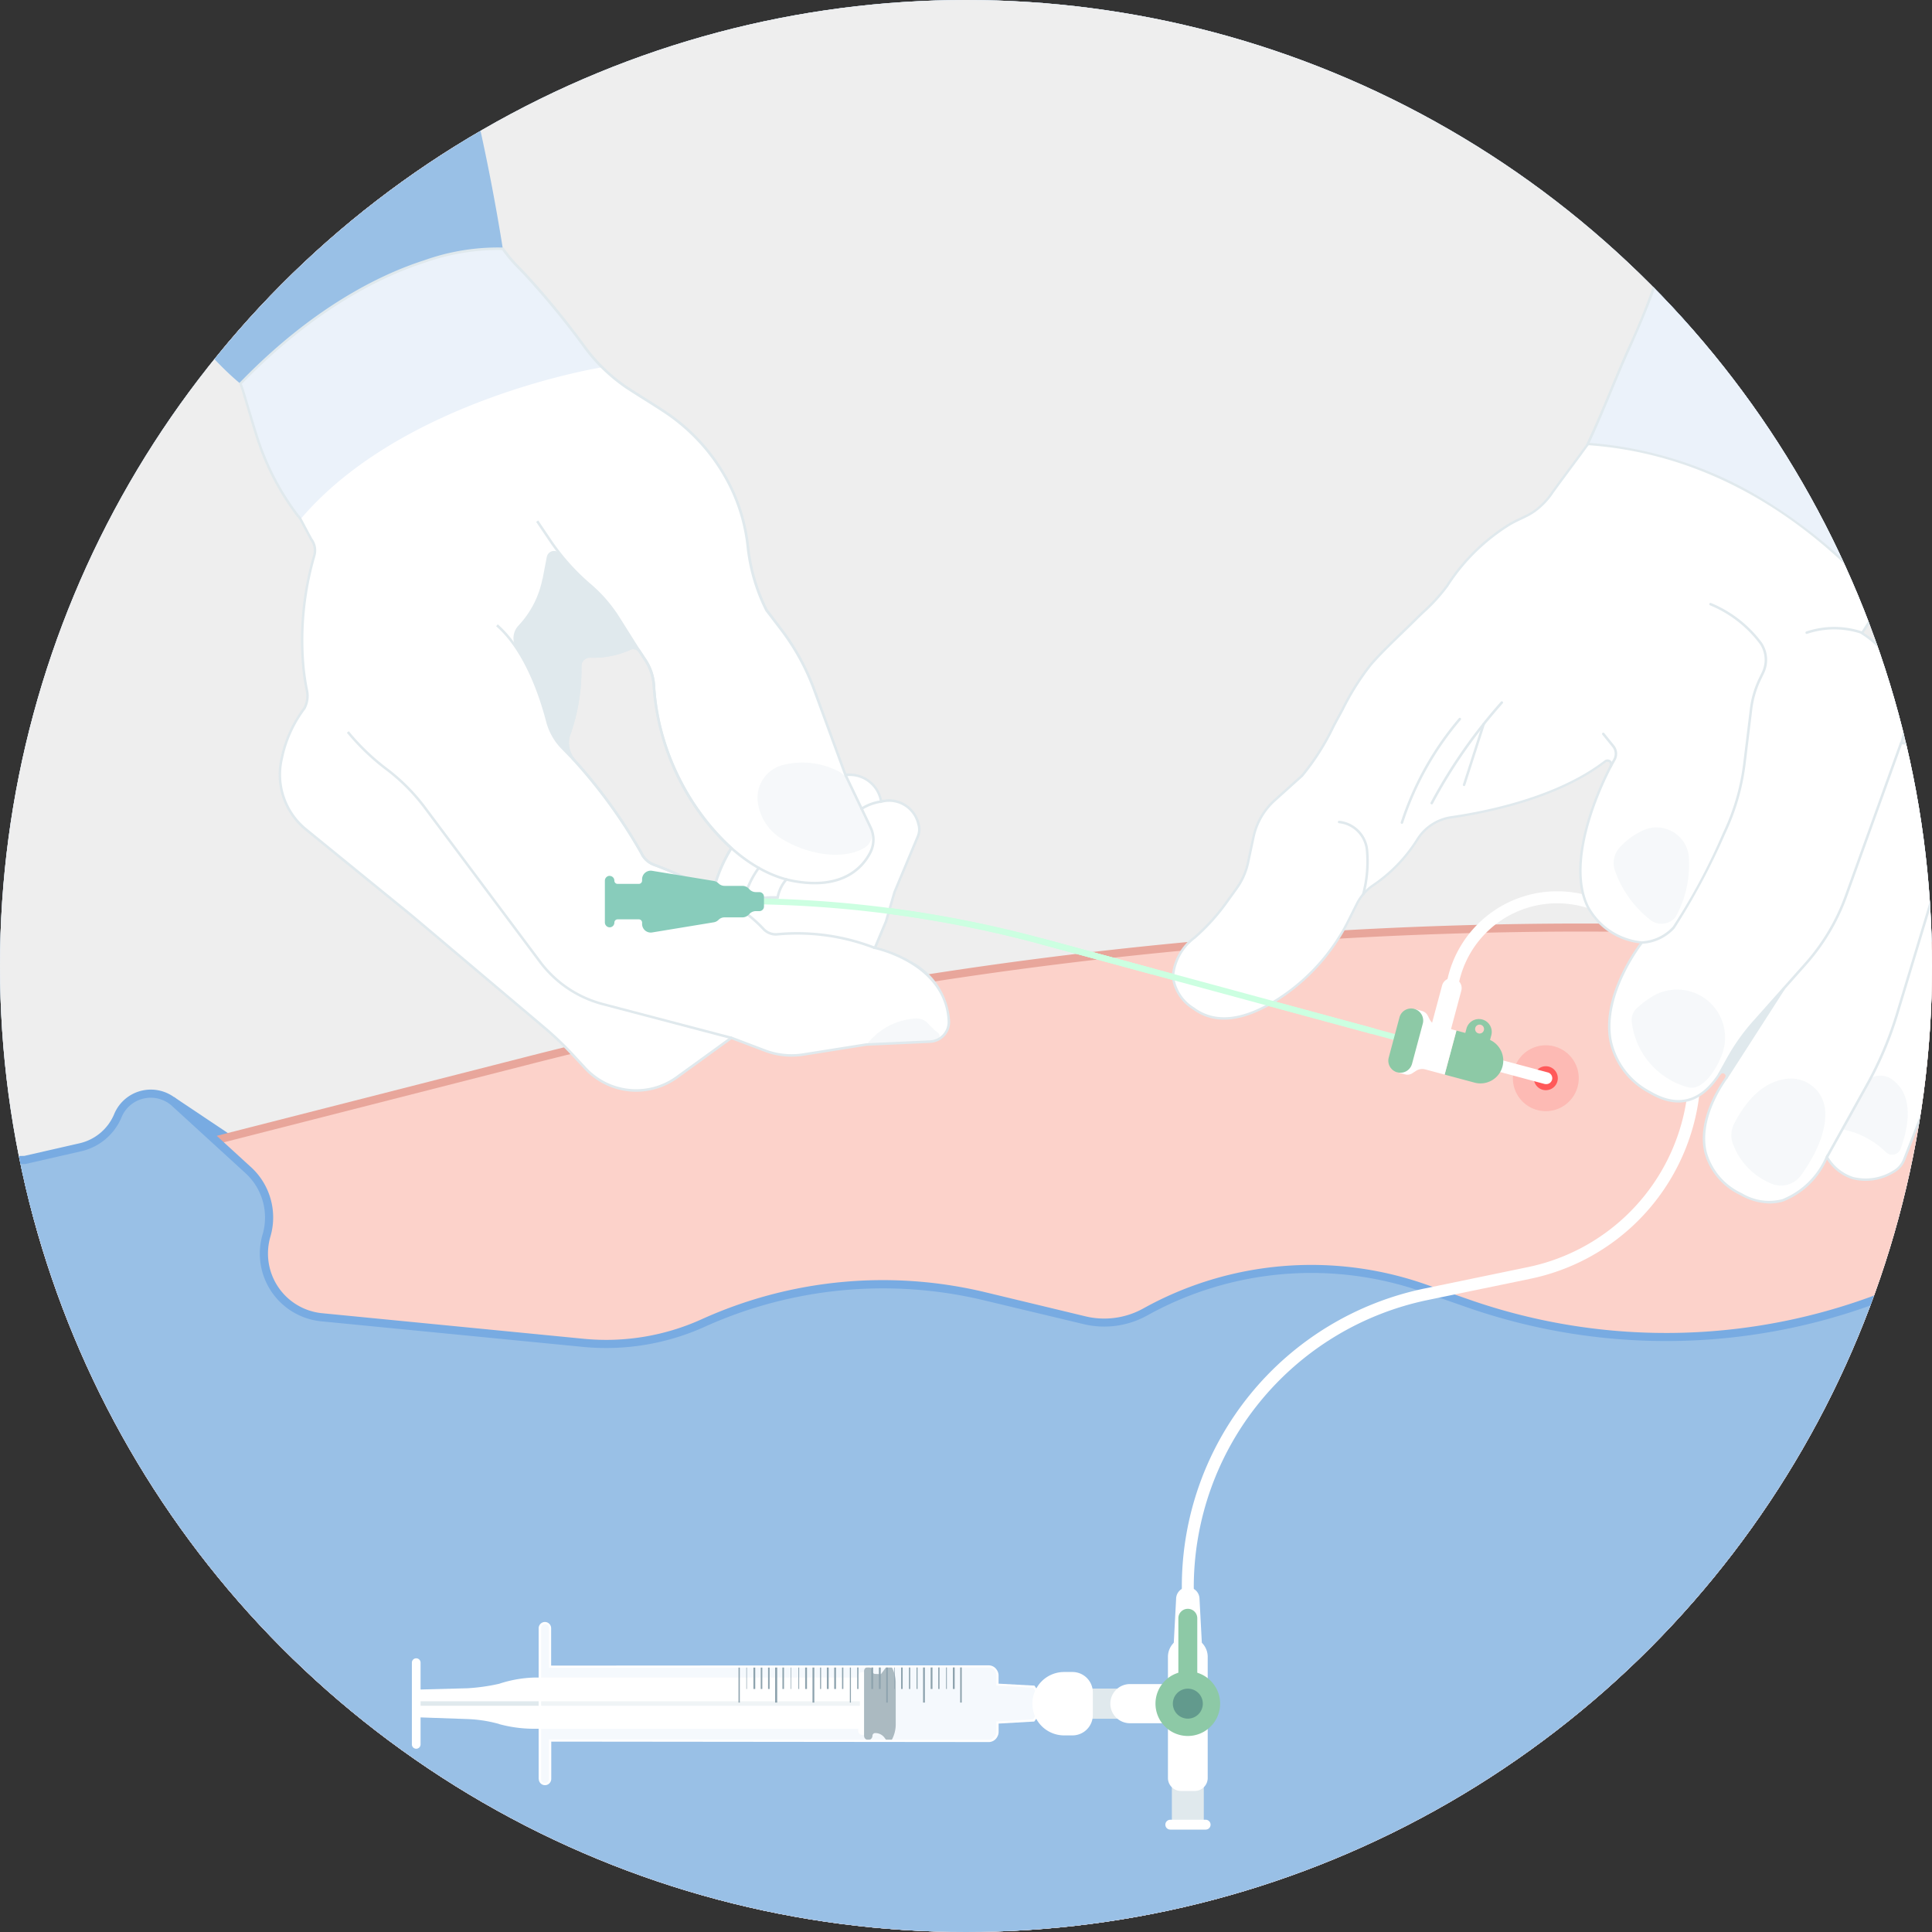 <svg xmlns="http://www.w3.org/2000/svg" xmlns:xlink="http://www.w3.org/1999/xlink" width="130" height="130" viewBox="0 0 130 130">
  <rect x="0" y="0" width="130" height="130" fill="#333333" stroke="none"/>
  <defs>
    <clipPath id="clip-path">
      <circle id="Ellipse_362" data-name="Ellipse 362" cx="65" cy="65" r="65" transform="translate(0 576)" fill="#eee"/>
    </clipPath>
    <clipPath id="clip-path-2">
      <rect id="Rectangle_8773" data-name="Rectangle 8773" width="192.765" height="136.32" fill="none"/>
    </clipPath>
    <clipPath id="clip-path-4">
      <rect id="Rectangle_8731" data-name="Rectangle 8731" width="34.688" height="10.837" fill="none"/>
    </clipPath>
    <clipPath id="clip-path-6">
      <rect id="Rectangle_8764" data-name="Rectangle 8764" width="4.432" height="4.431" fill="none"/>
    </clipPath>
    <clipPath id="clip-path-7">
      <rect id="Rectangle_8766" data-name="Rectangle 8766" width="5.068" height="6.489" fill="none"/>
    </clipPath>
    <clipPath id="clip-path-8">
      <rect id="Rectangle_8767" data-name="Rectangle 8767" width="6.293" height="6.616" fill="none"/>
    </clipPath>
    <clipPath id="clip-path-9">
      <rect id="Rectangle_8768" data-name="Rectangle 8768" width="6.323" height="7.201" fill="none"/>
    </clipPath>
    <clipPath id="clip-path-10">
      <rect id="Rectangle_8769" data-name="Rectangle 8769" width="4.401" height="5.323" fill="none"/>
    </clipPath>
    <clipPath id="clip-path-11">
      <rect id="Rectangle_8770" data-name="Rectangle 8770" width="7.707" height="6.204" fill="none"/>
    </clipPath>
    <clipPath id="clip-path-12">
      <rect id="Rectangle_8771" data-name="Rectangle 8771" width="4.9" height="1.755" fill="none"/>
    </clipPath>
  </defs>
  <g id="Group_45533" data-name="Group 45533" transform="translate(0 -576)">
    <circle id="Ellipse_341" data-name="Ellipse 341" cx="65" cy="65" r="65" transform="translate(0 576)" fill="#eee"/>
    <g id="Mask_Group_33" data-name="Mask Group 33" clip-path="url(#clip-path)">
      <g id="Group_46334" data-name="Group 46334" transform="translate(-22.925 572.68)">
        <g id="Group_46333" data-name="Group 46333" clip-path="url(#clip-path-2)">
          <rect id="Rectangle_8727" data-name="Rectangle 8727" width="192.765" height="136.32" fill="#c3e1ff"/>
          <rect id="Rectangle_8728" data-name="Rectangle 8728" width="189.048" height="132.577" transform="translate(1.859 1.872)" fill="#eee"/>
          <g id="Group_46332" data-name="Group 46332">
            <g id="Group_46331" data-name="Group 46331" clip-path="url(#clip-path-2)">
              <path id="Path_27994" data-name="Path 27994" d="M437.64,170.521l-.122-.275a6.218,6.218,0,0,0-3.07,1.141l-9.644,5.649,13.273,2.352Z" transform="translate(-262.155 -105.062)" fill="#78abe2"/>
              <path id="Path_27995" data-name="Path 27995" d="M90.4,201.432l6.527,4.366-3.843,1.281Z" transform="translate(-55.786 -124.308)" fill="#78abe2"/>
              <path id="Path_27996" data-name="Path 27996" d="M193.9,176.393a114.438,114.438,0,0,1-28.43-2c-10.255-2.014-22.048-2.707-33.461-2.7a286.762,286.762,0,0,0-70.737,9L36.067,187.11A77.156,77.156,0,0,1,17.922,189.5l-2.553.031a47.176,47.176,0,0,0-10.514,1.317V240.4H193.9Z" transform="translate(-2.996 -105.951)" fill="#fcd2ca"/>
              <path id="Path_27997" data-name="Path 27997" d="M4.854,190.692a46.9,46.9,0,0,1,10.517-1.33l2.553-.03a77.518,77.518,0,0,0,18.209-2.4l25.208-6.429a286.729,286.729,0,0,1,70.67-8.987h.112c12.978,0,24.18.908,33.3,2.7a114.533,114.533,0,0,0,28.482,2.011v-.544a113.984,113.984,0,0,1-28.377-2c-9.151-1.8-20.387-2.708-33.4-2.708h-.112a287.275,287.275,0,0,0-70.8,9L36,186.41a76.964,76.964,0,0,1-18.081,2.379l-2.553.031a47.444,47.444,0,0,0-10.511,1.315Z" transform="translate(-2.995 -105.513)" fill="#e8a69b"/>
              <path id="Path_27998" data-name="Path 27998" d="M193.9,183.1a113.284,113.284,0,0,1-18.964-.545h0l-1.322.865A11.919,11.919,0,0,0,168.3,194.78l.507,4.332a2.726,2.726,0,0,1-3.406,2.951,18.6,18.6,0,0,0-11.885.793,40.481,40.481,0,0,1-28.887.8l-2.864-1a22.988,22.988,0,0,0-18.772,1.6,5.694,5.694,0,0,1-4.09.561l-6.768-1.618A29.279,29.279,0,0,0,73.241,205a15.823,15.823,0,0,1-8.07,1.335l-17.605-1.721a4.306,4.306,0,0,1-3.712-5.5,4.307,4.307,0,0,0-1.3-4.464l-2.2-1.918-4.279,1.091a77.176,77.176,0,0,1-18.145,2.388l-2.553.03a47.174,47.174,0,0,0-10.514,1.317v49.554H193.9Z" transform="translate(-2.996 -112.659)" fill="#99c0e6"/>
              <path id="Path_27999" data-name="Path 27999" d="M468.039,179.477c-1.025.132-2.041.249-3.037.346-2.434.257-4.947.446-7.388.578-2.826.154-5.688.214-8.54.256.7.162,1.4.328,2.1.468,1.405.3,2.819.543,4.238.762a90.837,90.837,0,0,0,9.677.941c.981.051,1.964.08,2.95.09Z" transform="translate(-277.133 -110.759)" fill="#78abe2"/>
              <path id="Path_28000" data-name="Path 28000" d="M25.061,210.511c-3.163.092-6.322-.056-9.477-.229-.55-.026-1.214-.038-1.763-.055a46.591,46.591,0,0,0-8.967.784v5.948a48.779,48.779,0,0,1,8.947-1.822c.27-.036.632-.063.912-.089.253-.022.68-.064.927-.078,1.95-.141,3.924-.283,5.866-.537a64.76,64.76,0,0,0,13.4-3.183c1.826-.659,3.647-1.386,5.44-2.131-1.924.193-3.861.466-5.778.7-3.153.378-6.356.62-9.507.689" transform="translate(-2.995 -129.052)" fill="#99c0e6"/>
              <path id="Path_28001" data-name="Path 28001" d="M70.185,205.944l-4.864-4.45a2.4,2.4,0,0,0-3.833.85,3.593,3.593,0,0,1-2.518,2.126l-3.741.855-5.592.113.852,3.714,13.865.709Z" transform="translate(-30.632 -123.957)" fill="#99c0e6"/>
              <path id="Path_28002" data-name="Path 28002" d="M438.475,178.73l5.559-6.857a2.482,2.482,0,0,1,4.019.226,5.166,5.166,0,0,0,4.1,2.375,52.488,52.488,0,0,0,9.233-.242l-.227,10.21-21.528-1.653Z" transform="translate(-270.591 -105.499)" fill="#99c0e6"/>
              <path id="Path_28003" data-name="Path 28003" d="M4.854,187.3a46.1,46.1,0,0,1,8.958-.788l.6.017c.394.01.8.021,1.158.038,1.935.106,4.187.221,6.433.25h0l5.586-.112.04,0,3.763-.86a3.872,3.872,0,0,0,2.708-2.287,2.126,2.126,0,0,1,3.4-.754l4.869,4.454a4.046,4.046,0,0,1,1.221,4.183,4.577,4.577,0,0,0,3.946,5.849l17.605,1.721a16.121,16.121,0,0,0,8.209-1.358,29.148,29.148,0,0,1,18.718-1.791l6.768,1.618a5.951,5.951,0,0,0,4.285-.587,22.733,22.733,0,0,1,18.551-1.578l2.864,1a40.7,40.7,0,0,0,29.08-.8,18.428,18.428,0,0,1,11.712-.782,3,3,0,0,0,3.746-3.245l-.507-4.332a11.715,11.715,0,0,1,2.522-8.687l5.559-6.857a2.211,2.211,0,0,1,3.58.2,5.447,5.447,0,0,0,4.32,2.5,58.6,58.6,0,0,0,8.124-.1q.613-.071,1.229-.151v-.547q-.645.083-1.288.159a58.113,58.113,0,0,1-8.039.1,4.9,4.9,0,0,1-3.889-2.25,2.754,2.754,0,0,0-4.459-.25l-5.559,6.857-.089.11h0a12.261,12.261,0,0,0-2.55,8.981l.506,4.332a2.455,2.455,0,0,1-3.067,2.658,18.975,18.975,0,0,0-12.058.8,40.158,40.158,0,0,1-28.693.794l-2.864-1a23.276,23.276,0,0,0-18.994,1.616,5.411,5.411,0,0,1-3.9.534L92.2,195.329a29.545,29.545,0,0,0-19.068,1.824,15.578,15.578,0,0,1-7.932,1.313l-17.606-1.721a4.035,4.035,0,0,1-3.478-5.155,4.587,4.587,0,0,0-1.381-4.741l-4.864-4.45a2.669,2.669,0,0,0-4.267.946,3.329,3.329,0,0,1-2.328,1.965l-3.714.849L22,186.271c-2.234-.029-4.478-.144-6.408-.249-.364-.017-.775-.028-1.172-.038l-.6-.017a46.687,46.687,0,0,0-8.969.778Z" transform="translate(-2.995 -105.062)" fill="#78abe2"/>
              <path id="Path_28004" data-name="Path 28004" d="M268.378,213.208h-.806v-1.124A20.483,20.483,0,0,1,283.9,192.025l6.958-1.44a13.582,13.582,0,0,0,10.231-17.29,11.28,11.28,0,0,0-4.508-6.052,6.761,6.761,0,0,0-10.311,3.979l-.472,1.884-.781-.2.473-1.884a7.567,7.567,0,0,1,11.54-4.453,12.091,12.091,0,0,1,4.831,6.486,14.388,14.388,0,0,1-10.837,18.315l-6.958,1.44a19.754,19.754,0,0,0-15.691,19.27Z" transform="translate(-165.124 -102.004)" fill="#fff"/>
              <rect id="Rectangle_8729" data-name="Rectangle 8729" width="2.634" height="2.033" transform="translate(95.887 116.939)" fill="#e0e9ed"/>
              <path id="Path_28005" data-name="Path 28005" d="M266.277,288.371l-.183,3.451h1.937l-.183-3.451a.787.787,0,0,0-1.572,0" transform="translate(-164.212 -177.5)" fill="#fff"/>
              <rect id="Rectangle_8730" data-name="Rectangle 8730" width="2.149" height="2.838" transform="translate(101.777 123.193)" fill="#e0e9ed"/>
              <path id="Path_28006" data-name="Path 28006" d="M265.129,297.695v8.149a.874.874,0,0,0,.874.874h.928a.874.874,0,0,0,.874-.874v-8.149a1.338,1.338,0,0,0-2.676,0" transform="translate(-163.616 -182.888)" fill="#fff"/>
              <path id="Path_28007" data-name="Path 28007" d="M264.675,328.806h0a.332.332,0,0,0,.332.332h2.361a.332.332,0,1,0,0-.663h-2.361a.332.332,0,0,0-.332.332" transform="translate(-163.336 -202.708)" fill="#fff"/>
              <path id="Path_28008" data-name="Path 28008" d="M255,305.95h0a1.317,1.317,0,0,0,1.317,1.317h3.178v-2.634h-3.178A1.317,1.317,0,0,0,255,305.95" transform="translate(-157.363 -187.995)" fill="#fff"/>
              <path id="Path_28009" data-name="Path 28009" d="M263.579,303.029h0a2.175,2.175,0,1,0,3.076,0,2.174,2.174,0,0,0-3.076,0" transform="translate(-162.267 -186.612)" fill="#8dc9a6"/>
              <path id="Path_28010" data-name="Path 28010" d="M267,305.441a1.008,1.008,0,1,0,1.008,1.008A1.008,1.008,0,0,0,267,305.441" transform="translate(-164.148 -188.494)" fill="#629a8d"/>
              <path id="Path_28011" data-name="Path 28011" d="M266.961,291.975v4.138h1.273v-4.138a.637.637,0,0,0-1.273,0" transform="translate(-164.747 -179.79)" fill="#8dc9a6"/>
              <path id="Path_28012" data-name="Path 28012" d="M245.377,303.874V305.4a1.371,1.371,0,0,1-1.371,1.371h-.561a2.133,2.133,0,1,1,0-4.266h.561a1.371,1.371,0,0,1,1.371,1.371" transform="translate(-148.918 -186.68)" fill="#fff"/>
              <g id="Group_46306" data-name="Group 46306" transform="translate(59.247 112.537)" opacity="0.8">
                <g id="Group_46305" data-name="Group 46305">
                  <g id="Group_46304" data-name="Group 46304" clip-path="url(#clip-path-4)">
                    <path id="Path_28013" data-name="Path 28013" d="M155.06,293.922a.342.342,0,0,1,.365.342v2.594l29.52-.018a.572.572,0,0,1,.471.257.585.585,0,0,1,.115.348v.623l2.447.14.125.19.942.069a.414.414,0,0,1,.384.413v.924a.414.414,0,0,1-.384.413l-.943.069-.133.19-2.438.14v.623a.582.582,0,0,1-.095.319.575.575,0,0,1-.492.3l-29.52-.03V304.4a.35.35,0,0,1-.319.353.342.342,0,0,1-.365-.341V294.275a.35.35,0,0,1,.319-.353" transform="translate(-154.741 -293.921)" fill="#fff"/>
                  </g>
                </g>
              </g>
              <path id="Path_28014" data-name="Path 28014" d="M211.278,306.461v-3.656a.292.292,0,1,0-.585,0v3.656a.292.292,0,1,0,.585,0" transform="translate(-130.023 -186.687)" fill="#fff"/>
              <path id="Path_28015" data-name="Path 28015" d="M138.912,306.6V306.6a9.191,9.191,0,0,0-2.121-.33l-3.261-.115v-1.871l3.259-.087a13.094,13.094,0,0,0,2.122-.3h0a8.289,8.289,0,0,1,2.426-.422h21.847v3.447H141.337a8.941,8.941,0,0,1-2.425-.314" transform="translate(-82.404 -187.278)" fill="#fff"/>
              <rect id="Rectangle_8732" data-name="Rectangle 8732" width="29.725" height="0.303" transform="translate(51.058 117.795)" fill="#e0e9ed"/>
              <path id="Path_28016" data-name="Path 28016" d="M212.285,301.917h0a.182.182,0,0,0,.175.182l.4.015.356-.479h.365a2.2,2.2,0,0,1,.273,1.083v2.748a2.2,2.2,0,0,1-.273,1.083h-.365l-.121-.162a.761.761,0,0,0-.631-.307.182.182,0,0,0-.177.182v0a.282.282,0,0,1-.564,0v-4.35a.282.282,0,0,1,.564,0" transform="translate(-130.657 -186.145)" fill="#577483"/>
              <path id="Path_28017" data-name="Path 28017" d="M132.842,305.9v-5.5a.292.292,0,1,0-.585,0v5.5a.292.292,0,1,0,.585,0" transform="translate(-81.618 -185.204)" fill="#fff"/>
              <g id="Group_46309" data-name="Group 46309" transform="translate(59.247 112.537)" opacity="0.5">
                <g id="Group_46308" data-name="Group 46308">
                  <g id="Group_46307" data-name="Group 46307" clip-path="url(#clip-path-4)">
                    <path id="Path_28018" data-name="Path 28018" d="M155.06,293.922a.342.342,0,0,1,.365.342v2.594l29.52-.018a.572.572,0,0,1,.471.257.585.585,0,0,1,.115.348v.623l2.447.14.125.19.942.069a.414.414,0,0,1,.384.413v.924a.414.414,0,0,1-.384.413l-.943.069-.133.19-2.438.14v.623a.582.582,0,0,1-.095.319.575.575,0,0,1-.492.3l-29.52-.03V304.4a.35.35,0,0,1-.319.353.342.342,0,0,1-.365-.341V294.275a.35.35,0,0,1,.319-.353" transform="translate(-154.741 -293.921)" fill="#fff"/>
                  </g>
                </g>
              </g>
              <rect id="Rectangle_8734" data-name="Rectangle 8734" width="0.106" height="2.427" transform="translate(87.533 115.455)" fill="#8ea3ae"/>
              <rect id="Rectangle_8735" data-name="Rectangle 8735" width="0.123" height="2.427" transform="translate(85.036 115.455)" fill="#8ea3ae"/>
              <rect id="Rectangle_8736" data-name="Rectangle 8736" width="0.123" height="1.512" transform="translate(87.041 115.455)" fill="#8ea3ae"/>
              <rect id="Rectangle_8737" data-name="Rectangle 8737" width="0.053" height="1.512" transform="translate(86.584 115.455)" fill="#8ea3ae"/>
              <rect id="Rectangle_8738" data-name="Rectangle 8738" width="0.088" height="1.512" transform="translate(86.056 115.455)" fill="#8ea3ae"/>
              <rect id="Rectangle_8739" data-name="Rectangle 8739" width="0.123" height="1.512" transform="translate(85.546 115.455)" fill="#8ea3ae"/>
              <rect id="Rectangle_8740" data-name="Rectangle 8740" width="0.106" height="2.427" transform="translate(82.556 115.455)" fill="#8ea3ae"/>
              <rect id="Rectangle_8741" data-name="Rectangle 8741" width="0.07" height="1.512" transform="translate(84.596 115.455)" fill="#8ea3ae"/>
              <rect id="Rectangle_8742" data-name="Rectangle 8742" width="0.088" height="1.512" transform="translate(84.086 115.455)" fill="#8ea3ae"/>
              <rect id="Rectangle_8743" data-name="Rectangle 8743" width="0.106" height="1.512" transform="translate(83.558 115.455)" fill="#8ea3ae"/>
              <rect id="Rectangle_8744" data-name="Rectangle 8744" width="0.035" height="1.512" transform="translate(83.101 115.455)" fill="#8ea3ae"/>
              <rect id="Rectangle_8745" data-name="Rectangle 8745" width="0.07" height="2.427" transform="translate(80.111 115.455)" fill="#8ea3ae"/>
              <rect id="Rectangle_8746" data-name="Rectangle 8746" width="0.123" height="1.512" transform="translate(82.063 115.455)" fill="#8ea3ae"/>
              <rect id="Rectangle_8747" data-name="Rectangle 8747" width="0.123" height="1.512" transform="translate(81.553 115.455)" fill="#8ea3ae"/>
              <rect id="Rectangle_8748" data-name="Rectangle 8748" width="0.088" height="1.512" transform="translate(80.603 115.455)" fill="#8ea3ae"/>
              <rect id="Rectangle_8749" data-name="Rectangle 8749" width="0.123" height="2.427" transform="translate(77.596 115.455)" fill="#8ea3ae"/>
              <rect id="Rectangle_8750" data-name="Rectangle 8750" width="0.088" height="1.512" transform="translate(79.583 115.455)" fill="#8ea3ae"/>
              <rect id="Rectangle_8751" data-name="Rectangle 8751" width="0.123" height="1.512" transform="translate(79.056 115.455)" fill="#8ea3ae"/>
              <rect id="Rectangle_8752" data-name="Rectangle 8752" width="0.123" height="1.512" transform="translate(78.563 115.455)" fill="#8ea3ae"/>
              <rect id="Rectangle_8753" data-name="Rectangle 8753" width="0.07" height="1.512" transform="translate(78.106 115.455)" fill="#8ea3ae"/>
              <rect id="Rectangle_8754" data-name="Rectangle 8754" width="0.141" height="2.427" transform="translate(75.081 115.455)" fill="#8ea3ae"/>
              <rect id="Rectangle_8755" data-name="Rectangle 8755" width="0.123" height="1.512" transform="translate(77.103 115.455)" fill="#8ea3ae"/>
              <rect id="Rectangle_8756" data-name="Rectangle 8756" width="0.053" height="1.512" transform="translate(76.646 115.455)" fill="#8ea3ae"/>
              <rect id="Rectangle_8757" data-name="Rectangle 8757" width="0.035" height="1.512" transform="translate(76.136 115.455)" fill="#8ea3ae"/>
              <rect id="Rectangle_8758" data-name="Rectangle 8758" width="0.106" height="1.512" transform="translate(75.573 115.455)" fill="#8ea3ae"/>
              <rect id="Rectangle_8759" data-name="Rectangle 8759" width="0.088" height="2.427" transform="translate(72.618 115.455)" fill="#8ea3ae"/>
              <rect id="Rectangle_8760" data-name="Rectangle 8760" width="0.106" height="1.512" transform="translate(74.606 115.455)" fill="#8ea3ae"/>
              <rect id="Rectangle_8761" data-name="Rectangle 8761" width="0.106" height="1.512" transform="translate(74.113 115.455)" fill="#8ea3ae"/>
              <rect id="Rectangle_8762" data-name="Rectangle 8762" width="0.123" height="1.512" transform="translate(73.621 115.455)" fill="#8ea3ae"/>
              <rect id="Rectangle_8763" data-name="Rectangle 8763" width="0.035" height="1.512" transform="translate(73.146 115.455)" fill="#8ea3ae"/>
              <path id="Path_28019" data-name="Path 28019" d="M154.538,304.29V294.149a.427.427,0,0,1,.392-.431.421.421,0,0,1,.448.419v2.516l29.442-.018a.649.649,0,0,1,.534.289.66.66,0,0,1,.13.394v.549L187.9,298l.126.19.9.066a.494.494,0,0,1,.456.49v.924a.493.493,0,0,1-.456.49l-.906.066-.133.19-2.4.138v.549a.66.66,0,0,1-.1.358.648.648,0,0,1-.559.336l-29.442-.03v2.5a.427.427,0,0,1-.392.431.417.417,0,0,1-.315-.113l-.01-.01a.421.421,0,0,1-.123-.3m33.4-4.208.98-.072a.337.337,0,0,0,.311-.335v-.924a.337.337,0,0,0-.311-.335l-.981-.071-.125-.189-2.481-.142v-.7a.506.506,0,0,0-.1-.3.5.5,0,0,0-.407-.223l-29.6.019v-2.672a.257.257,0,0,0-.083-.193.262.262,0,0,0-.2-.071.271.271,0,0,0-.247.275V304.29a.264.264,0,0,0,.282.264.271.271,0,0,0,.247-.275v-2.661l29.6.03a.5.5,0,0,0,.426-.262.5.5,0,0,0,.082-.276v-.7l2.474-.142Z" transform="translate(-95.368 -181.258)" fill="#fff"/>
              <path id="Path_28020" data-name="Path 28020" d="M244.344,178.921l.105-.389L210.2,169.242a78.336,78.336,0,0,0-20.5-2.731v.4a77.93,77.93,0,0,1,20.4,2.717Z" transform="translate(-117.068 -102.757)" fill="#ccffe1"/>
              <g id="Group_46312" data-name="Group 46312" transform="translate(124.723 73.655)" opacity="0.2">
                <g id="Group_46311" data-name="Group 46311">
                  <g id="Group_46310" data-name="Group 46310" clip-path="url(#clip-path-6)">
                    <path id="Path_28021" data-name="Path 28021" d="M330.182,194.587a2.216,2.216,0,1,1-2.216-2.216,2.216,2.216,0,0,1,2.216,2.216" transform="translate(-325.75 -192.371)" fill="#ff5959"/>
                  </g>
                </g>
              </g>
              <path id="Path_28022" data-name="Path 28022" d="M331.045,196.86a.806.806,0,1,1-.806-.806.806.806,0,0,1,.806.806" transform="translate(-203.299 -120.989)" fill="#ff5959"/>
              <path id="Path_28023" data-name="Path 28023" d="M321.889,195.483a.411.411,0,0,1-.1-.014l-5.585-1.5a.4.4,0,0,1,.209-.778l5.585,1.5a.4.4,0,0,1-.1.792" transform="translate(-194.949 -119.216)" fill="#fff"/>
              <path id="Path_28024" data-name="Path 28024" d="M313.757,192.749l2.015.54a1.533,1.533,0,0,0,.793-2.962l-2.014-.54Z" transform="translate(-193.625 -117.121)" fill="#8dc9a6"/>
              <path id="Path_28025" data-name="Path 28025" d="M317.178,188.471l-.247.921,1.67.448.247-.921a.865.865,0,1,0-1.67-.448m.6-.076a.3.3,0,1,1,.215.373.3.3,0,0,1-.215-.373" transform="translate(-195.584 -115.913)" fill="#8dc9a6"/>
              <path id="Path_28026" data-name="Path 28026" d="M305.964,190.384l-.514-.138,1.143-4.265.515.138a.612.612,0,0,1,.388.315l.132.26a.765.765,0,0,0,.485.392l1.312.352-.793,2.962-1.312-.352a.765.765,0,0,0-.616.1l-.245.159a.613.613,0,0,1-.494.078" transform="translate(-188.499 -114.772)" fill="#fff"/>
              <path id="Path_28027" data-name="Path 28027" d="M312.817,180.6h0a.67.67,0,0,1,.474.821l-.813,3.034-1.294-.347.813-3.034a.67.67,0,0,1,.821-.474" transform="translate(-192.038 -111.44)" fill="#fff"/>
              <path id="Path_28028" data-name="Path 28028" d="M304.463,190.2h0a.812.812,0,0,1-.574-.995l.722-2.7a.812.812,0,0,1,1.569.42l-.723,2.7a.812.812,0,0,1-.995.574" transform="translate(-187.519 -114.725)" fill="#8dc9a6"/>
              <path id="Path_28029" data-name="Path 28029" d="M267.4,124.687c-2.528-1.872-1.079-3.777.059-4.776a13.734,13.734,0,0,0,2.092-2.29l.737-1.023a4.632,4.632,0,0,0,.772-1.743l.364-1.707a4.637,4.637,0,0,1,1.437-2.483l1.83-1.644a17.791,17.791,0,0,0,2.28-3.638,23.368,23.368,0,0,1,2.318-3.807c.808-.958,2.217-2.241,3.106-3.135a16.014,16.014,0,0,0,2.061-2.2,13.539,13.539,0,0,1,4.224-4.15,16.638,16.638,0,0,0,1.742-.946,5,5,0,0,0,1.134-1.218c.42-.585.853-1.161,1.28-1.741.373-.5.738-.994,1.095-1.489,9.4.656,16.052,6.337,19.73,10.521a24.021,24.021,0,0,1-1.3,2.2,6.332,6.332,0,0,1,2.643,7.4,2.926,2.926,0,0,1,1.841.715,4.384,4.384,0,0,1,1.487,4.351l-.971,4.461a7.893,7.893,0,0,1,.888,2.007,4.981,4.981,0,0,1-.065,2.84l-.512,1.613a13.019,13.019,0,0,0-.593,3.3l-.137,2.8a10.331,10.331,0,0,1-.692,3.245l-1.045,2.684a1.587,1.587,0,0,1-.73.828c-3.086,1.642-4.465-.985-4.465-.985-1.089,2.034-2.95,4.024-5.772,2.5-4.521-2.448-1.655-6.9-1.013-7.8a.266.266,0,1,0-.442-.3c-1.043,1.621-2.553,2.511-4.712,1.222-5.783-3.451-.511-10.065-.511-10.065-7.509-1.3-2.624-10.867-2.091-11.866a.255.255,0,0,0-.381-.321c-3.147,2.427-7.844,3.4-10.336,3.76a3.242,3.242,0,0,0-2.321,1.528,10.289,10.289,0,0,1-2.96,3.054,3.313,3.313,0,0,0-1.093,1.248l-.532,1.064a13.447,13.447,0,0,1-4.8,5.366c-1.8,1.142-3.941,1.87-5.64.611" transform="translate(-164.152 -53.502)" fill="#fff"/>
              <path id="Path_28030" data-name="Path 28030" d="M380.8,182.422a.084.084,0,0,0,.074-.043l2.7-4.861a24.414,24.414,0,0,0,2.027-4.787l2.63-8.7a.084.084,0,0,0-.162-.049l-2.63,8.7a24.249,24.249,0,0,1-2.013,4.753l-2.7,4.86a.085.085,0,0,0,.074.126" transform="translate(-234.945 -101.159)" fill="#e0e9ed"/>
              <path id="Path_28031" data-name="Path 28031" d="M361.921,161.473a.084.084,0,0,0,.074-.043l.576-1.037a13.609,13.609,0,0,1,1.726-2.434l3.475-3.91a14.162,14.162,0,0,0,2.749-4.624l3.7-10.271a.084.084,0,0,0-.051-.108.085.085,0,0,0-.108.051l-3.7,10.27a13.984,13.984,0,0,1-2.717,4.57l-3.475,3.91a13.784,13.784,0,0,0-1.747,2.463l-.576,1.037a.084.084,0,0,0,.033.114.08.08,0,0,0,.041.011" transform="translate(-223.296 -85.805)" fill="#e0e9ed"/>
              <rect id="Rectangle_8765" data-name="Rectangle 8765" width="7.209" height="0.169" transform="translate(138.996 75.833) rotate(-57.258)" fill="#e0e9ed"/>
              <g id="Group_46315" data-name="Group 46315" transform="translate(131.503 58.99)" opacity="0.3">
                <g id="Group_46314" data-name="Group 46314">
                  <g id="Group_46313" data-name="Group 46313" clip-path="url(#clip-path-7)">
                    <path id="Path_28032" data-name="Path 28032" d="M346.02,160.366a7.261,7.261,0,0,1-2.45-3.316,1.556,1.556,0,0,1,.343-1.679,4.768,4.768,0,0,1,1.7-1.171,2.183,2.183,0,0,1,2.915,2.109,7.272,7.272,0,0,1-.886,3.766,1.178,1.178,0,0,1-.6.423,1.2,1.2,0,0,1-1.018-.133" transform="translate(-343.457 -154.068)" fill="#e0e9ed"/>
                  </g>
                </g>
              </g>
              <g id="Group_46318" data-name="Group 46318" transform="translate(132.711 69.891)" opacity="0.3">
                <g id="Group_46317" data-name="Group 46317">
                  <g id="Group_46316" data-name="Group 46316" clip-path="url(#clip-path-8)">
                    <path id="Path_28033" data-name="Path 28033" d="M350.3,189.1a5.189,5.189,0,0,1-3.676-4.349,1.088,1.088,0,0,1,.346-.951,6.906,6.906,0,0,1,1.028-.775,3.228,3.228,0,0,1,4.721,3.83,5.321,5.321,0,0,1-.85,1.548,2.646,2.646,0,0,1-.62.57,1.089,1.089,0,0,1-.95.128" transform="translate(-346.612 -182.54)" fill="#e0e9ed"/>
                  </g>
                </g>
              </g>
              <path id="Path_28034" data-name="Path 28034" d="M348.293,137.567a3.171,3.171,0,0,0,2.189-1.034,45.332,45.332,0,0,0,3.411-6.374,15.254,15.254,0,0,0,1.374-4.725l.447-3.658a6.315,6.315,0,0,1,.592-2l.193-.4a2.09,2.09,0,0,0-.133-2.061,8.139,8.139,0,0,0-3.429-2.676.084.084,0,0,0-.072.152,7.975,7.975,0,0,1,3.361,2.616,1.923,1.923,0,0,1,.122,1.894l-.193.4a6.469,6.469,0,0,0-.608,2.057l-.447,3.658a15.09,15.09,0,0,1-1.359,4.673,41.7,41.7,0,0,1-3.382,6.33,3.051,3.051,0,0,1-2.077.982.081.081,0,0,0-.086.082.084.084,0,0,0,.082.087h.015" transform="translate(-214.878 -70.742)" fill="#e0e9ed"/>
              <path id="Path_28035" data-name="Path 28035" d="M377.261,119.307a.082.082,0,0,0,.027,0,5.744,5.744,0,0,1,3.581-.022.084.084,0,1,0,.061-.157,5.917,5.917,0,0,0-3.7.02.084.084,0,0,0,.027.164" transform="translate(-232.763 -73.338)" fill="#e0e9ed"/>
              <path id="Path_28036" data-name="Path 28036" d="M342,139.755a.084.084,0,0,0,.073-.043l.244-.43a.9.9,0,0,0-.082-1.01l-.675-.835a.085.085,0,0,0-.131.106l.675.835a.727.727,0,0,1,.067.82l-.244.43a.084.084,0,0,0,.073.126" transform="translate(-210.694 -84.796)" fill="#e0e9ed"/>
              <path id="Path_28037" data-name="Path 28037" d="M311.359,138.855a.084.084,0,0,0,.075-.046,34.789,34.789,0,0,1,4.7-6.748.084.084,0,1,0-.124-.115,34.949,34.949,0,0,0-4.729,6.785.085.085,0,0,0,.036.114.083.083,0,0,0,.039.01" transform="translate(-192.094 -81.41)" fill="#e0e9ed"/>
              <path id="Path_28038" data-name="Path 28038" d="M317.036,139.962a.084.084,0,0,0,.08-.059l1.319-4.087a.084.084,0,1,0-.16-.052l-1.319,4.087a.084.084,0,0,0,.054.106.079.079,0,0,0,.026,0" transform="translate(-195.597 -83.747)" fill="#e0e9ed"/>
              <path id="Path_28039" data-name="Path 28039" d="M306.111,141.953a.084.084,0,0,0,.081-.06,20.457,20.457,0,0,1,3.878-6.939.084.084,0,1,0-.125-.113,20.64,20.64,0,0,0-3.914,7,.084.084,0,0,0,.057.105.088.088,0,0,0,.024,0" transform="translate(-188.855 -83.195)" fill="#e0e9ed"/>
              <path id="Path_28040" data-name="Path 28040" d="M296.7,157.94a.085.085,0,0,0,.081-.06,8.6,8.6,0,0,0,.26-2.973,2.193,2.193,0,0,0-1.834-1.979c-.04-.006-.08-.011-.121-.015a.084.084,0,1,0-.016.168l.113.014a2.023,2.023,0,0,1,1.69,1.828,8.409,8.409,0,0,1-.254,2.908.085.085,0,0,0,.056.105.09.09,0,0,0,.025,0" transform="translate(-182.046 -94.366)" fill="#e0e9ed"/>
              <g id="Group_46321" data-name="Group 46321" transform="translate(139.428 75.893)" opacity="0.3">
                <g id="Group_46320" data-name="Group 46320">
                  <g id="Group_46319" data-name="Group 46319" clip-path="url(#clip-path-9)">
                    <path id="Path_28041" data-name="Path 28041" d="M364.3,202.719a4.617,4.617,0,0,0,2.681,2.619,1.68,1.68,0,0,0,1.87-.625c.726-1.012,1.789-2.811,1.6-4.459a2.3,2.3,0,0,0-2.414-2.034c-1.071.069-2.5.693-3.7,3.04a1.687,1.687,0,0,0-.037,1.458" transform="translate(-364.156 -198.215)" fill="#e0e9ed"/>
                  </g>
                </g>
              </g>
              <g id="Group_46324" data-name="Group 46324" transform="translate(146.892 75.698)" opacity="0.3">
                <g id="Group_46323" data-name="Group 46323">
                  <g id="Group_46322" data-name="Group 46322" clip-path="url(#clip-path-10)">
                    <path id="Path_28042" data-name="Path 28042" d="M385.555,197.876a1.334,1.334,0,0,1,1.39.052c1.633,1.1,1.107,3.388.62,4.711a.6.6,0,0,1-.995.205,5.714,5.714,0,0,0-2.921-1.526l1.663-2.991c.083-.149.164-.3.243-.451" transform="translate(-383.649 -197.706)" fill="#e0e9ed"/>
                  </g>
                </g>
              </g>
              <path id="Path_28043" data-name="Path 28043" d="M407.22,12.91a79.81,79.81,0,0,1-3.647,8.5c-2.073,4.287-4.365,8.487-6.639,12.66-.831,1.523-1.619,3.05-2.308,4.642-.716,1.642-1.286,3.353-2.155,4.971a20.243,20.243,0,0,1-2,3.053,33.053,33.053,0,0,0,1.258-6.956c.383-4.248,1.765-8.37,3.018-12.4.986-3.05,2.879-8.718,3.849-11.753.494-1.541,1.036-3.282,1.411-4.843a48.454,48.454,0,0,0,1.052-5.89h8.117a47.384,47.384,0,0,1-1.957,8.022" transform="translate(-240.968 -3.016)" fill="#99c0e6"/>
              <path id="Path_28044" data-name="Path 28044" d="M353.1,10.71c-.537,1.483-1.931,5.33-2.449,6.766a65.451,65.451,0,0,1-3,7.552,36.977,36.977,0,0,1-4.73,6.685,48.071,48.071,0,0,1-4.1,4.559c1.045-2.19,1.9-4.511,2.9-6.716a37.362,37.362,0,0,0,2.372-6.522c.525-2.262.83-4.673,1.246-6.975.671-3.753,1.45-7.478,2.388-11.171h7.545q-1.11,2.887-2.177,5.822" transform="translate(-209.097 -3.016)" fill="#99c0e6"/>
              <path id="Path_28045" data-name="Path 28045" d="M304.064,113.31a4.464,4.464,0,0,1-2.439-2.89c-.5-2.157.945-4.391,1.4-5.025a.185.185,0,0,0-.006-.222.18.18,0,0,0-.153-.07.187.187,0,0,0-.15.087c-1.273,1.978-2.895,2.4-4.821,1.248a5.185,5.185,0,0,1-2.666-3.547c-.523-2.873,1.606-5.93,2.053-6.532a4.643,4.643,0,0,1-3.572-2.427c-1.641-3.357,1.221-8.911,1.553-9.533a.175.175,0,0,0,.015-.123.174.174,0,0,0-.276-.1c-3.155,2.433-7.853,3.41-10.373,3.776a3.149,3.149,0,0,0-2.263,1.491,10.447,10.447,0,0,1-2.984,3.079,3.238,3.238,0,0,0-1.067,1.218l-.532,1.064a13.52,13.52,0,0,1-4.833,5.4c-2.344,1.484-4.272,1.689-5.731.608a3.007,3.007,0,0,1-1.43-2.218,3.693,3.693,0,0,1,1.484-2.684,13.68,13.68,0,0,0,2.08-2.276l.737-1.023a4.531,4.531,0,0,0,.758-1.713l.364-1.707a4.691,4.691,0,0,1,1.461-2.526l1.826-1.641a16.161,16.161,0,0,0,2.1-3.306l.166-.314c.154-.277.307-.562.454-.837a17.193,17.193,0,0,1,1.873-2.982c.561-.665,1.417-1.493,2.173-2.223.341-.33.664-.641.938-.917.139-.137.284-.275.43-.415a11.87,11.87,0,0,0,1.622-1.773,13.4,13.4,0,0,1,4.249-4.173c.033-.02.066-.038.1-.056l.03-.017c.188-.1.389-.2.583-.292.13-.062.265-.126.4-.193l.008,0c.059-.03.117-.062.175-.093l.048-.026c.051-.029.1-.06.15-.091l.025-.015.029-.018c.07-.046.132-.09.191-.136a4.869,4.869,0,0,0,1.116-1.2c.286-.4.582-.8.868-1.184q.206-.279.412-.558.269-.362.533-.72l.191-.262.17-.233.154-.211c.571-1.2,1.093-2.455,1.6-3.672.415-1,.845-2.037,1.3-3.032a37.432,37.432,0,0,0,2.367-6.507c.092-.4.183-.829.288-1.365l.012-.063,7.817-.23,13.861,11.153-.032.059-.8,1.463-.039.071c-1,1.834-1.711,3.264-2.3,4.636-.243.558-.474,1.134-.7,1.692a32.176,32.176,0,0,1-1.461,3.285,20.2,20.2,0,0,1-2,3.064c-.041.079-.084.158-.127.237l-.086.16-.056.1c-.31.563-.641,1.111-.984,1.631a6.422,6.422,0,0,1,2.641,7.347,3.03,3.03,0,0,1,1.782.73,4.491,4.491,0,0,1,1.515,4.431l-.964,4.429a7.966,7.966,0,0,1,.88,2,5.046,5.046,0,0,1-.067,2.886l-.511,1.613a12.95,12.95,0,0,0-.59,3.281l-.137,2.8a10.389,10.389,0,0,1-.7,3.27l-1.045,2.684a1.67,1.67,0,0,1-.768.87,3.626,3.626,0,0,1-2.807.423,3.194,3.194,0,0,1-1.693-1.316,5.41,5.41,0,0,1-2.952,2.823,3.113,3.113,0,0,1-.9.132,4.122,4.122,0,0,1-1.961-.549m5.881-2.605a3.09,3.09,0,0,0,1.674,1.363,3.472,3.472,0,0,0,2.682-.412,1.507,1.507,0,0,0,.693-.786l1.045-2.684a10.224,10.224,0,0,0,.687-3.219l.136-2.8a13.112,13.112,0,0,1,.6-3.321l.512-1.613a4.886,4.886,0,0,0,.065-2.794,7.808,7.808,0,0,0-.879-1.987l-.017-.028.978-4.492a4.329,4.329,0,0,0-1.459-4.271,2.837,2.837,0,0,0-1.79-.7h-.111l.034-.1a6.274,6.274,0,0,0-2.611-7.313l-.066-.045.044-.067c.356-.536.7-1.1,1.022-1.686.018-.033.036-.067.054-.1l.086-.159c.045-.082.089-.165.135-.252l.042.019-.035-.028a20,20,0,0,0,1.99-3.041,31.973,31.973,0,0,0,1.453-3.269c.224-.559.455-1.136.7-1.7.6-1.376,1.309-2.81,2.311-4.649l.039-.071.765-1.4L307.011,48.068l-7.629.224c-.1.509-.188.926-.277,1.308a37.589,37.589,0,0,1-2.377,6.537c-.453.992-.883,2.027-1.3,3.027-.506,1.221-1.03,2.483-1.6,3.686l-.007.013-.159.218-.17.233-.191.262q-.264.359-.533.72l-.413.558c-.286.386-.582.785-.866,1.181a5.021,5.021,0,0,1-1.151,1.236c-.061.047-.127.094-.2.142l-.034.021-.022.014c-.052.033-.1.065-.157.095l-.05.028c-.059.033-.119.065-.179.1l-.01,0c-.132.067-.267.132-.4.194-.192.092-.391.186-.574.288l-.032.018-.093.052a13.247,13.247,0,0,0-4.2,4.126,11.965,11.965,0,0,1-1.643,1.8c-.145.139-.289.277-.427.413-.275.276-.6.588-.94.919-.753.728-1.606,1.552-2.161,2.211a17.067,17.067,0,0,0-1.854,2.954c-.148.276-.3.561-.454.838l-.165.312a16.274,16.274,0,0,1-2.127,3.342l-1.836,1.65a4.528,4.528,0,0,0-1.411,2.44l-.364,1.708a4.689,4.689,0,0,1-.786,1.773l-.737,1.023a13.848,13.848,0,0,1-2.1,2.3,3.544,3.544,0,0,0-1.429,2.557,2.857,2.857,0,0,0,1.365,2.094c1.4,1.037,3.267.831,5.549-.614a13.36,13.36,0,0,0,4.776-5.334l.532-1.064a3.4,3.4,0,0,1,1.12-1.279,10.281,10.281,0,0,0,2.937-3.029,3.309,3.309,0,0,1,2.378-1.567c2.5-.364,7.172-1.333,10.3-3.744a.335.335,0,0,1,.5.423c-.328.615-3.156,6.1-1.551,9.387a4.544,4.544,0,0,0,3.584,2.362l.134.023-.085.106c-.027.034-2.668,3.393-2.1,6.509a5.031,5.031,0,0,0,2.59,3.436c1.837,1.1,3.386.694,4.6-1.2a.353.353,0,0,1,.278-.161.34.34,0,0,1,.287.131.347.347,0,0,1,.011.416c-.444.619-1.854,2.8-1.373,4.895a4.312,4.312,0,0,0,2.359,2.785,3.521,3.521,0,0,0,2.739.405A5.365,5.365,0,0,0,309.8,110.7l.072-.134Z" transform="translate(-164.022 -29.563)" fill="#e0e9ed"/>
              <path id="Path_28046" data-name="Path 28046" d="M384.142,9l-2.507,10.478a25.5,25.5,0,0,1-6.1,11.4l-2.629,2.836s-6.915-9.257-21.676-8.814l.811-7.359a33.627,33.627,0,0,1,1.437-6.69L355.311,5.2l1.553-.313h21.809Z" transform="translate(-216.752 -3.016)" fill="#99c0e6"/>
              <path id="Path_28047" data-name="Path 28047" d="M338.873,68.446l-.041.057c1.044-2.189,1.895-4.508,2.9-6.712a48.952,48.952,0,0,0,1.847-4.653c14.758-.442,21.673,8.812,21.675,8.814l-.19.349c-.831,1.523-1.619,3.05-2.308,4.642-.716,1.642-1.286,3.353-2.155,4.971a20.309,20.309,0,0,1-2,3.053v0l0,0c-3.678-4.184-10.334-9.865-19.73-10.521" transform="translate(-209.1 -35.251)" fill="#ebf2fa"/>
              <path id="Path_28048" data-name="Path 28048" d="M358.4,78.857c-3.895-4.42-10.447-9.8-19.6-10.458l-.015.02-.138-.082c.572-1.2,1.1-2.46,1.6-3.678.415-1,.845-2.037,1.3-3.031a49.308,49.308,0,0,0,1.844-4.645l.017-.054.057,0a30.7,30.7,0,0,1,9.628,1.191,27.021,27.021,0,0,1,6.776,3.054,21.111,21.111,0,0,1,5.338,4.6l.031.041-.215.395c-1,1.834-1.711,3.264-2.3,4.636-.243.557-.474,1.134-.7,1.692a32.1,32.1,0,0,1-1.461,3.285,20.182,20.182,0,0,1-2,3.063l-.048.1-.015-.018-.2.251Zm1.382-17.549a28.6,28.6,0,0,0-16.256-4.222c-.531,1.627-1.224,3.23-1.833,4.608-.453.992-.882,2.027-1.3,3.027-.484,1.165-.983,2.368-1.527,3.522a26.381,26.381,0,0,1,11.942,3.942,34.125,34.125,0,0,1,7.676,6.527,20.121,20.121,0,0,0,1.93-2.967,31.913,31.913,0,0,0,1.453-3.269c.224-.559.455-1.136.7-1.7.6-1.376,1.309-2.81,2.311-4.649l.165-.3a21.266,21.266,0,0,0-5.264-4.521" transform="translate(-208.982 -35.122)" fill="#e0e9ed"/>
              <path id="Path_28049" data-name="Path 28049" d="M264.711,179.96l-22.165-6.012-.263-.07.173-.371.2.052,22.27,6.04Z" transform="translate(-149.517 -107.075)" fill="#ccffe1"/>
              <path id="Path_28050" data-name="Path 28050" d="M184.1,160.077l-.065-.022.008-.069c.588-5.079,2.986-6.471,3.088-6.528l.03-.016,5.35,1.308-1.334,7.71Zm3.086-6.452c-.268.171-2.41,1.673-2.967,6.313l6.822,2.3,1.273-7.357Z" transform="translate(-113.572 -94.693)" fill="#e0e9ed"/>
              <path id="Path_28051" data-name="Path 28051" d="M92.914,4.888H68.841q.252.977.507,1.942A63.729,63.729,0,0,0,73.383,17.8a80.161,80.161,0,0,0,4.053,7.331c1.08,1.792,2.236,3.681,3.356,5.443a9.056,9.056,0,0,1,.967,2.074l.392,1.3c.285.921.544,1.859.889,2.76a17.423,17.423,0,0,0,2.421,4.348.877.877,0,0,1,.145.173l.02.038.04.075c.212.4.3.555.479.9l.16.3.039.071.02.028a1.251,1.251,0,0,1,.189,1.075l-.049.176a20.17,20.17,0,0,0-.672,7.459c.055.468.12.933.216,1.391A1.8,1.8,0,0,1,85.891,54a8.531,8.531,0,0,0-1.527,3.391,4.722,4.722,0,0,0,1.613,4.742l7.216,5.88,8.841,7.469a21.774,21.774,0,0,1,1.909,1.822l.858.924a4.659,4.659,0,0,0,6.148.6l3.671-2.659,2.259.857a5.048,5.048,0,0,0,2.58.266l4.24-.672,4.292-.195a1.326,1.326,0,0,0,1.265-1.386c-.191-3.947-4.977-4.918-4.977-4.918l.749-1.782.572-1.984,1.568-3.742a1.209,1.209,0,0,0,.036-.842,2.043,2.043,0,0,0-2.505-1.5,2.156,2.156,0,0,0-2.4-1.787L120.2,52.77a15.56,15.56,0,0,0-2.229-4.075l-.992-1.3a12.507,12.507,0,0,1-1.241-4.16,12.107,12.107,0,0,0-1.043-3.866A12.767,12.767,0,0,0,110.055,34c-.81-.535-1.69-1.066-2.5-1.6a11.528,11.528,0,0,1-2.831-2.751,54.588,54.588,0,0,0-3.923-4.79c-.251-.27-.529-.541-.785-.815a8.675,8.675,0,0,1-1.382-2c-1.1-2.462-2.469-5.124-3.33-7.67-.447-1.279-.823-2.582-1.14-3.9-.322-1.42-.61-2.864-.94-4.283q-.15-.652-.306-1.3m10.818,50.775a13.108,13.108,0,0,0,.713-4.513.645.645,0,0,1,.677-.642,5.9,5.9,0,0,0,2.674-.527.513.513,0,0,1,.642.185l.391.591a3.489,3.489,0,0,1,.575,1.755,16.434,16.434,0,0,0,5.218,10.905,9.847,9.847,0,0,0-1.227,2.932,30.351,30.351,0,0,0-3.985-1.826,1.518,1.518,0,0,1-.852-.794,35.055,35.055,0,0,0-4.529-6.258,1.757,1.757,0,0,1-.3-1.808" transform="translate(-42.483 -3.016)" fill="#fcd2ca"/>
              <path id="Path_28052" data-name="Path 28052" d="M106.515,91.454l7.215,5.88,8.841,7.469a21.9,21.9,0,0,1,1.909,1.822l.857.924a4.659,4.659,0,0,0,6.148.6l3.671-2.659,2.259.857a5.044,5.044,0,0,0,2.58.266l4.24-.672,4.292-.195a1.326,1.326,0,0,0,1.265-1.386c-.19-3.947-4.977-4.918-4.977-4.918l.749-1.782.572-1.984,1.568-3.742a1.209,1.209,0,0,0,.037-.842,2.043,2.043,0,0,0-2.505-1.5,2.156,2.156,0,0,0-2.4-1.787l-2.09-5.715a15.553,15.553,0,0,0-2.229-4.075l-.992-1.3h0a12.507,12.507,0,0,1-1.241-4.161,12.123,12.123,0,0,0-1.043-3.866,12.767,12.767,0,0,0-4.644-5.367c-.81-.535-1.69-1.067-2.5-1.6a11.528,11.528,0,0,1-2.831-2.751,54.658,54.658,0,0,0-3.923-4.79c-.251-.27-.529-.541-.786-.815a8.529,8.529,0,0,1-.769-.964,60.033,60.033,0,0,0-17.66,9.072q.1.246.176.5l.392,1.3c.285.921.545,1.858.889,2.759A17.4,17.4,0,0,0,106,70.38a.9.9,0,0,1,.145.173l.02.038.04.075c.212.4.3.555.48.9l.16.3.039.071.02.028a1.252,1.252,0,0,1,.19,1.075l-.049.176a20.16,20.16,0,0,0-.672,7.459c.055.468.12.933.216,1.392a1.8,1.8,0,0,1-.159,1.25,8.534,8.534,0,0,0-1.528,3.391,4.723,4.723,0,0,0,1.613,4.742m19.146-11.626a5.9,5.9,0,0,0,2.674-.527.514.514,0,0,1,.643.185l.391.591a3.5,3.5,0,0,1,.574,1.755,16.436,16.436,0,0,0,5.218,10.905,9.86,9.86,0,0,0-1.227,2.932,30.3,30.3,0,0,0-3.985-1.826,1.519,1.519,0,0,1-.852-.794,35.078,35.078,0,0,0-4.529-6.258,1.757,1.757,0,0,1-.3-1.808,13.108,13.108,0,0,0,.714-4.513.645.645,0,0,1,.677-.642" transform="translate(-63.021 -32.338)" fill="#fff"/>
              <path id="Path_28053" data-name="Path 28053" d="M173.279,141.739a1.225,1.225,0,0,0,.378.009,14.338,14.338,0,0,1,6.484.92l.056-.161a14.513,14.513,0,0,0-6.563-.929,1.044,1.044,0,0,1-.9-.324c-2.021-2.182-5.847-3.768-7.4-4.348a1.425,1.425,0,0,1-.8-.749,34.842,34.842,0,0,0-4.543-6.278,1.664,1.664,0,0,1-.283-1.72,13.2,13.2,0,0,0,.72-4.545.56.56,0,0,1,.588-.557,6.014,6.014,0,0,0,2.714-.535.427.427,0,0,1,.536.155l.391.591a3.414,3.414,0,0,1,.561,1.712,16.555,16.555,0,0,0,3.066,8.513c1.826,2.566,4.164,4.271,6.414,4.678,3.385.613,4.743-.985,5.25-1.992a1.978,1.978,0,0,0,.01-1.733l-1.69-3.533-.154.074,1.69,3.533a1.807,1.807,0,0,1-.009,1.583c-.486.964-1.791,2.494-5.068,1.9-4.594-.832-9.046-7.043-9.34-13.032a3.583,3.583,0,0,0-.589-1.8l-.391-.591a.6.6,0,0,0-.749-.216,5.839,5.839,0,0,1-2.635.52.73.73,0,0,0-.766.727,13.035,13.035,0,0,1-.707,4.481,1.835,1.835,0,0,0,.312,1.9,34.7,34.7,0,0,1,4.516,6.238,1.594,1.594,0,0,0,.9.838c1.54.576,5.336,2.149,7.332,4.3a1.214,1.214,0,0,0,.674.369" transform="translate(-98.374 -75.481)" fill="#e0e9ed"/>
              <path id="Path_28054" data-name="Path 28054" d="M211.137,149.972a.086.086,0,0,0,.064-.014,3.239,3.239,0,0,1,1.278-.471.085.085,0,0,0-.02-.169,3.349,3.349,0,0,0-1.355.5.085.085,0,0,0,.033.154" transform="translate(-130.254 -92.147)" fill="#e0e9ed"/>
              <path id="Path_28055" data-name="Path 28055" d="M188.881,164.907a.085.085,0,0,0,.057-.01,7.011,7.011,0,0,1,2.832-.51l.07,0,.015-.068a2.456,2.456,0,0,1,.564-1.17.085.085,0,0,0-.118-.123,2.532,2.532,0,0,0-.6,1.188,6.8,6.8,0,0,0-2.851.533.085.085,0,0,0,.027.158" transform="translate(-116.519 -100.593)" fill="#e0e9ed"/>
              <path id="Path_28056" data-name="Path 28056" d="M190.4,163.426h0a.085.085,0,0,0,.1-.071,5.977,5.977,0,0,1,1-2.223.085.085,0,1,0-.136-.1,6.036,6.036,0,0,0-1.035,2.3.085.085,0,0,0,.069.1" transform="translate(-117.458 -99.354)" fill="#e0e9ed"/>
              <g id="Group_46327" data-name="Group 46327" transform="translate(73.897 54.628)" opacity="0.3">
                <g id="Group_46326" data-name="Group 46326">
                  <g id="Group_46325" data-name="Group 46325" clip-path="url(#clip-path-11)">
                    <path id="Path_28057" data-name="Path 28057" d="M198.358,143.22a1.7,1.7,0,0,1,.8.8l1.451,3.033,0,.008a1.072,1.072,0,0,1-.463,1.386c-1.516.839-3.885.386-5.576-.673a3.391,3.391,0,0,1-1.526-2.293,2.274,2.274,0,0,1,1.72-2.651,5.316,5.316,0,0,1,3.593.392" transform="translate(-193.002 -142.676)" fill="#e0e9ed"/>
                  </g>
                </g>
              </g>
              <g id="Group_46330" data-name="Group 46330" transform="translate(81.246 71.85)" opacity="0.3">
                <g id="Group_46329" data-name="Group 46329">
                  <g id="Group_46328" data-name="Group 46328" clip-path="url(#clip-path-12)">
                    <path id="Path_28058" data-name="Path 28058" d="M216.457,189.218l-4.262.194a4.441,4.441,0,0,1,3.184-1.744,1.091,1.091,0,0,1,.981.363,3.684,3.684,0,0,0,.616.577.292.292,0,0,1-.06.506,1.31,1.31,0,0,1-.458.1" transform="translate(-212.195 -187.656)" fill="#e0e9ed"/>
                  </g>
                </g>
              </g>
              <path id="Path_28059" data-name="Path 28059" d="M152.091,107.342l.28-1.457a.5.5,0,0,1,.88-.211,14.935,14.935,0,0,0,2.028,2.106,9.7,9.7,0,0,1,1.9,2.2l1.426,2.263a.514.514,0,0,0-.643-.185,5.9,5.9,0,0,1-2.676.527.645.645,0,0,0-.676.642,13.113,13.113,0,0,1-.713,4.514,1.756,1.756,0,0,0,.3,1.808l-.8-.822a3.992,3.992,0,0,1-1-1.777,17.075,17.075,0,0,0-2.062-4.905,1.239,1.239,0,0,1,.128-1.536,6.374,6.374,0,0,0,1.618-3.166" transform="translate(-92.652 -65.095)" fill="#e0e9ed"/>
              <path id="Path_28060" data-name="Path 28060" d="M146.679,157.892l.043-.165-8.661-2.274a7.626,7.626,0,0,1-4.156-2.8l-7.775-10.406a13.065,13.065,0,0,0-2.517-2.54,15.321,15.321,0,0,1-2.652-2.531l-.134.1a15.473,15.473,0,0,0,2.682,2.561,12.876,12.876,0,0,1,2.484,2.507l7.775,10.406a7.8,7.8,0,0,0,4.25,2.864Z" transform="translate(-74.565 -84.653)" fill="#e0e9ed"/>
              <path id="Path_28061" data-name="Path 28061" d="M96.34,23.079l-4.973,7.9L78.68,32.151S69.19,24.819,64.136,4.887H92.184A140.206,140.206,0,0,1,96.34,23.079" transform="translate(-39.58 -3.016)" fill="#99c0e6"/>
              <path id="Path_28062" data-name="Path 28062" d="M119.782,52.379h0a8.529,8.529,0,0,0,.769.964c.257.274.535.545.786.815a54.658,54.658,0,0,1,3.923,4.79,11.242,11.242,0,0,0,1.195,1.394l-.026.013S113,62.5,106.166,70.57v0l-.02-.038a.9.9,0,0,0-.145-.173,17.4,17.4,0,0,1-2.421-4.348c-.344-.9-.6-1.839-.889-2.759l-.392-1.3q-.08-.252-.176-.5h0c9.521-9.835,17.66-9.072,17.66-9.072" transform="translate(-63.021 -32.315)" fill="#ebf2fa"/>
              <path id="Path_28063" data-name="Path 28063" d="M125.116,107.449l-.858-.924a21.831,21.831,0,0,0-1.9-1.815l-8.839-7.468-7.216-5.88a4.837,4.837,0,0,1-1.643-4.828,8.505,8.505,0,0,1,1.539-3.418,1.707,1.707,0,0,0,.147-1.186c-.106-.509-.172-1.015-.217-1.4a20.364,20.364,0,0,1,.675-7.49l.05-.179a1.158,1.158,0,0,0-.178-1l-.02-.028-.2-.382-.219-.412c-.074-.138-.149-.281-.26-.491l-.059-.111a.778.778,0,0,0-.122-.145l-.018-.019a17.537,17.537,0,0,1-2.433-4.369c-.262-.687-.479-1.4-.688-2.1-.067-.223-.134-.445-.2-.667l-.391-1.3c-.051-.16-.108-.322-.174-.493l-.02-.051.038-.039c4.93-5.093,9.484-7.3,12.436-8.246a14.761,14.761,0,0,1,5.294-.852l.039,0,.023.033a8.564,8.564,0,0,0,.559.726c.066.077.135.154.2.228.124.132.254.265.381.395s.275.28.4.42a55.324,55.324,0,0,1,3.93,4.8c.087.12.179.242.281.371.082.1.165.2.235.286l.024.029.028.034c.195.227.4.45.617.663a11.737,11.737,0,0,0,1.623,1.345c.386.253.8.51,1.191.759.436.275.888.559,1.313.84a12.913,12.913,0,0,1,4.675,5.4,12.26,12.26,0,0,1,1.051,3.892,12.378,12.378,0,0,0,1.229,4.125l.986,1.3a15.615,15.615,0,0,1,2.241,4.1l2.067,5.652a2.241,2.241,0,0,1,2.408,1.778,2.125,2.125,0,0,1,2.525,1.576,1.293,1.293,0,0,1-.039.9l-1.566,3.737-.571,1.979-.713,1.7a8.835,8.835,0,0,1,2.343.966,4.9,4.9,0,0,1,2.6,4.008,1.411,1.411,0,0,1-1.346,1.476l-4.288.195-4.235.672a5.141,5.141,0,0,1-2.624-.271l-2.216-.84-3.634,2.632a4.748,4.748,0,0,1-6.26-.615m12.171-1.336a4.967,4.967,0,0,0,2.537.262l4.24-.672,4.3-.2a1.24,1.24,0,0,0,1.183-1.3c-.185-3.834-4.861-4.829-4.909-4.839l-.1-.021.787-1.873L145.9,95.5l1.571-3.751a1.125,1.125,0,0,0,.034-.783,1.945,1.945,0,0,0-2.4-1.446l-.083.023-.022-.083a2.058,2.058,0,0,0-2.307-1.725l-.07.012L140.5,81.964a15.453,15.453,0,0,0-2.217-4.052l-.992-1.3-.009-.014a12.56,12.56,0,0,1-1.249-4.189A12.088,12.088,0,0,0,135,68.565a12.745,12.745,0,0,0-4.613-5.332c-.424-.28-.874-.563-1.31-.838-.4-.249-.806-.507-1.195-.762a11.916,11.916,0,0,1-1.648-1.366c-.218-.216-.428-.443-.626-.673l-.031-.037-.023-.028c-.071-.084-.155-.184-.239-.29-.1-.131-.2-.255-.284-.376a55.152,55.152,0,0,0-3.916-4.783c-.129-.139-.268-.28-.4-.417s-.258-.264-.384-.4c-.07-.075-.14-.154-.208-.233a8.735,8.735,0,0,1-.546-.707,14.966,14.966,0,0,0-5.2.85c-2.923.943-7.43,3.124-12.317,8.16.059.156.111.3.159.453l.392,1.3q.1.333.2.667c.208.691.424,1.406.684,2.087a17.368,17.368,0,0,0,2.406,4.322l.007.007a.886.886,0,0,1,.149.182l.06.113.26.491c.067.125.132.247.219.412l.2.367.017.023a1.332,1.332,0,0,1,.2,1.148l-.049.176a20.192,20.192,0,0,0-.669,7.426c.045.381.11.881.214,1.381a1.873,1.873,0,0,1-.165,1.31l-.01.015a8.321,8.321,0,0,0-1.511,3.357,4.665,4.665,0,0,0,1.584,4.657l7.217,5.881,8.841,7.469a22,22,0,0,1,1.917,1.829l.857.924a4.579,4.579,0,0,0,6.036.592l3.709-2.686Zm-3.553-10.527a30.388,30.388,0,0,0-3.973-1.821,1.593,1.593,0,0,1-.9-.838,34.708,34.708,0,0,0-4.516-6.238,1.835,1.835,0,0,1-.312-1.9,13.035,13.035,0,0,0,.707-4.481.73.73,0,0,1,.766-.727,5.84,5.84,0,0,0,2.635-.52.6.6,0,0,1,.749.216l.391.591a3.581,3.581,0,0,1,.589,1.8,16.274,16.274,0,0,0,5.189,10.846l.055.049-.04.061a9.817,9.817,0,0,0-1.216,2.907l-.028.107ZM129.7,81.679a3.409,3.409,0,0,0-.561-1.712l-.391-.592a.427.427,0,0,0-.536-.154,6.014,6.014,0,0,1-2.714.535.56.56,0,0,0-.588.557,13.2,13.2,0,0,1-.719,4.545,1.664,1.664,0,0,0,.283,1.72,34.836,34.836,0,0,1,4.542,6.278,1.425,1.425,0,0,0,.8.749,30.734,30.734,0,0,1,3.9,1.778,9.978,9.978,0,0,1,1.171-2.789A16.46,16.46,0,0,1,129.7,81.679" transform="translate(-62.862 -32.18)" fill="#e0e9ed"/>
              <path id="Path_28064" data-name="Path 28064" d="M160.979,108.989l.144-.091-1.426-2.262a9.759,9.759,0,0,0-1.921-2.22,14.874,14.874,0,0,1-2.677-3l-.863-1.281-.141.095.863,1.281a15.03,15.03,0,0,0,2.708,3.034,9.588,9.588,0,0,1,1.888,2.182Z" transform="translate(-95.094 -61.795)" fill="#e0e9ed"/>
              <path id="Path_28065" data-name="Path 28065" d="M152.241,127.574l.123-.119-.789-.814a3.924,3.924,0,0,1-.98-1.742c-.441-1.7-1.473-4.808-3.42-6.509l-.112.129c1.912,1.67,2.93,4.741,3.366,6.423a4.1,4.1,0,0,0,1.023,1.818Z" transform="translate(-90.755 -73.061)" fill="#e0e9ed"/>
              <path id="Path_28066" data-name="Path 28066" d="M210.2,169.242l7.423,2.014-.1.391-7.429-2.015a77.93,77.93,0,0,0-20.4-2.717v-.4a78.339,78.339,0,0,1,20.5,2.731" transform="translate(-117.068 -102.757)" fill="#ccffe1"/>
              <path id="Path_28067" data-name="Path 28067" d="M166.482,162.04a.319.319,0,0,1,.332.32.217.217,0,0,0,.218.217h1.429a.218.218,0,0,0,.218-.219v-.088a.582.582,0,0,1,.676-.574l4.147.682a.589.589,0,0,1,.319.164.58.58,0,0,0,.409.168h1.2a.583.583,0,0,1,.411.17l.08.08a.581.581,0,0,0,.411.17h.238a.311.311,0,0,1,.311.311v.658a.311.311,0,0,1-.311.311h-.238a.582.582,0,0,0-.411.17l-.08.08a.581.581,0,0,1-.411.17h-1.2a.563.563,0,0,0-.405.164.583.583,0,0,1-.322.168l-4.147.682a.581.581,0,0,1-.676-.574v-.088a.218.218,0,0,0-.218-.219h-1.429a.218.218,0,0,0-.218.217.319.319,0,0,1-.332.32.329.329,0,0,1-.307-.333v-2.8a.329.329,0,0,1,.307-.333" transform="translate(-102.55 -99.782)" fill="#8cb"/>
              <path id="Path_28068" data-name="Path 28068" d="M362.117,189.292l.269-.028.24.273.928-1.372L364.8,186.1l1.038-1.531-.007-.158-.188.032-1.486,1.726-.981,1.417-.8,1.226Z" transform="translate(-223.469 -113.801)" fill="#e0e9ed"/>
            </g>
          </g>
        </g>
      </g>
    </g>
  </g>
</svg>
